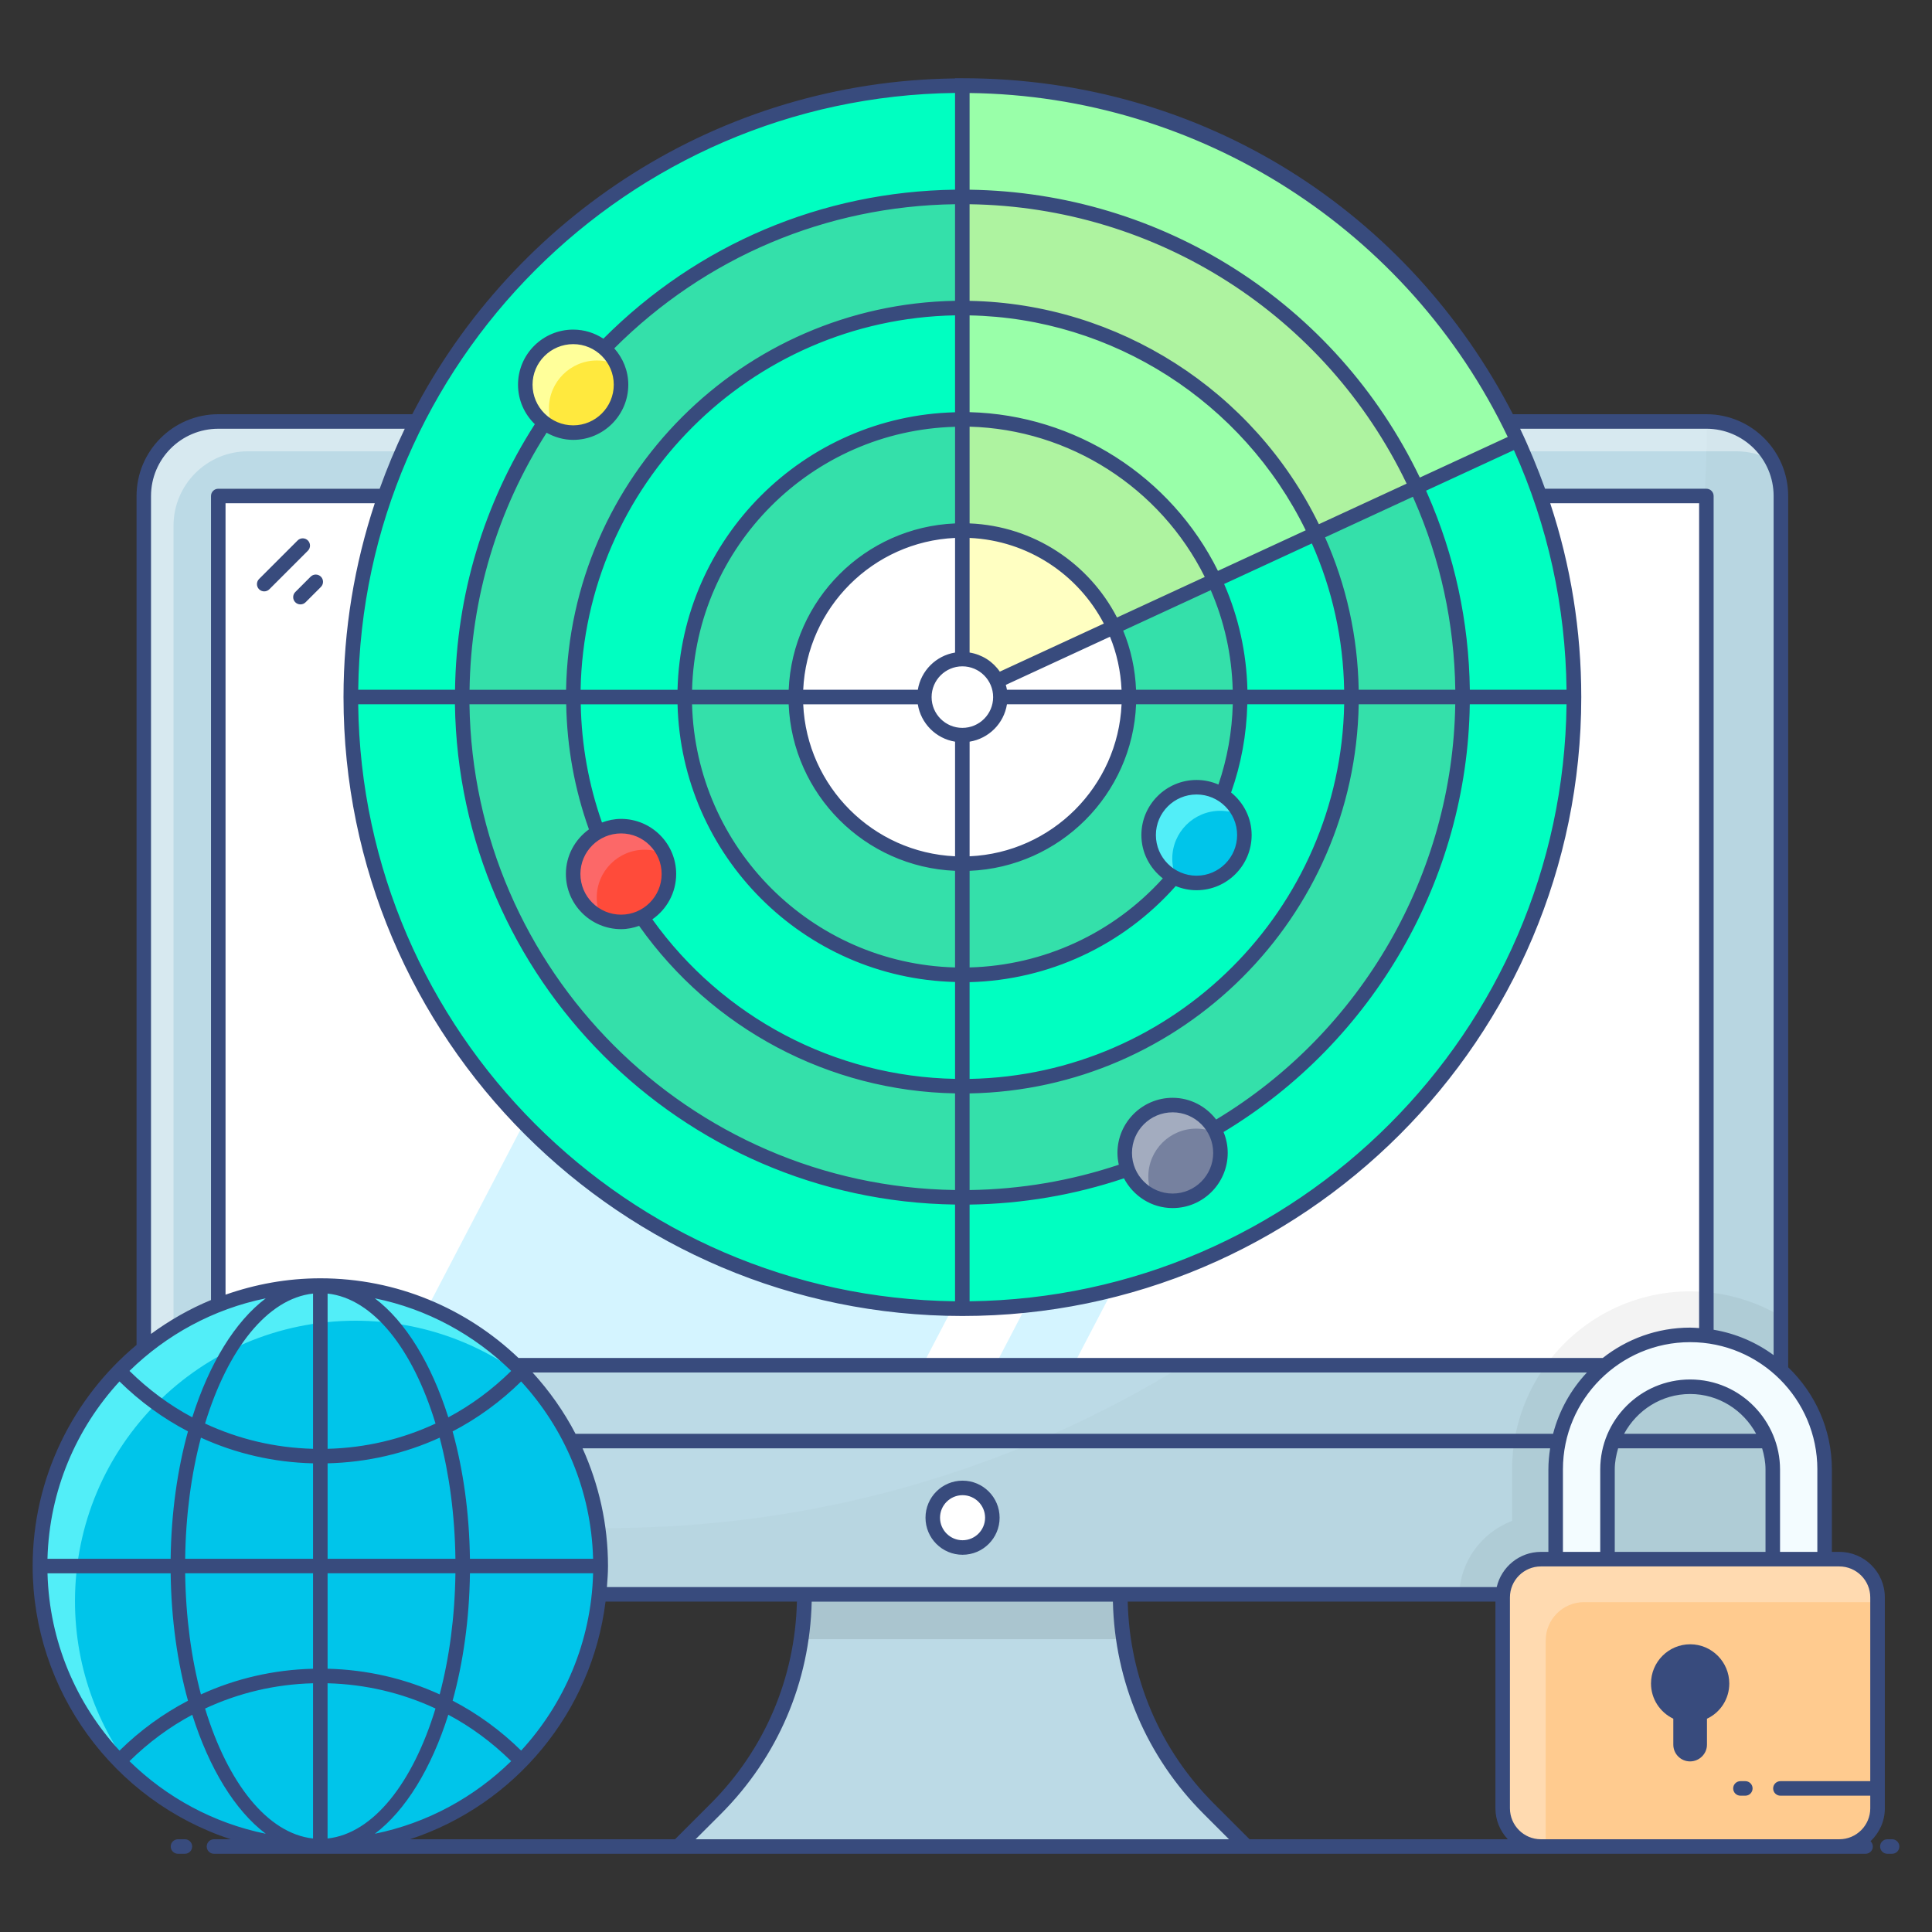<svg id="Layer_1" enable-background="new 0 0 133 133" height="512" viewBox="0 0 133 133" width="512" xmlns="http://www.w3.org/2000/svg"><rect x="0" y="0" width="133" height="133" fill="#333333" stroke="none"/><g id="Radar_Security"><g><g><g><path d="m122.598 34.141v70.486c0 2.045-1.19 3.808-2.921 4.631-.66.325-1.406.498-2.196.498h-102.456c-2.423 0-4.468-1.699-4.977-3.971-.097-.368-.141-.757-.141-1.158v-70.486c0-2.835 2.294-5.128 5.117-5.128h102.456c2.824 0 5.117 2.294 5.117 5.128z" fill="#bcdae6"/></g><g opacity=".02"><path d="m122.613 34.148v70.49c0 2.83-2.31 5.12-5.13 5.12h-102.46c-2.64 0-4.81-1.99-5.09-4.57h31.92c22.02 0 41.84-9.41 55.65-24.43 3.63-3.92 6.84-8.25 9.56-12.88 6.62-11.23 10.42-24.33 10.42-38.31 0-.18-.01-.37-.03-.55h.03c2.82-0 5.13 2.29 5.13 5.13z"/></g><g opacity=".05"><g><g><path d="m122.613 90.618v14.02c0 2.83-2.31 5.12-5.13 5.12h-17.03c.08-2.32 1.57-4.27 3.64-5.06v-3.54c0-6.76 5.5-12.26 12.25-12.26 2.29 0 4.43.63 6.27 1.72z"/></g></g></g><g opacity=".4"><path d="m121.966 31.682c-.728-.39-1.559-.615-2.44-.615h-102.454c-2.83 0-5.127 2.297-5.127 5.127v70.493c0 .882.226 1.712.615 2.44-1.589-.872-2.666-2.553-2.666-4.491v-70.493c0-2.83 2.297-5.127 5.127-5.127h102.454c1.938 0 3.62 1.077 4.491 2.666z" fill="#fff"/></g><g><path d="m85.813 127.114h-39.132l2.586-2.586c3.192-3.192 5.236-7.292 5.896-11.684.141-1.017.227-2.045.227-3.084h21.714c0 1.039.087 2.066.227 3.084.26 1.688.714 3.343 1.363 4.912 1.049 2.51 2.575 4.815 4.533 6.773z" fill="#bcdae6"/></g><g opacity=".1"><path d="m77.332 112.839h-22.168c.144-1.015.226-2.04.226-3.076h21.717c0 1.036.082 2.061.226 3.076z"/></g><g><path d="m15.013 34.148h102.46v59.84h-102.46z" fill="#fff"/></g><g opacity=".05"><path d="m117.473 88.948v5.04h-11.06c2.22-3.08 5.85-5.09 9.93-5.09.38 0 .76.02 1.13.05z"/></g><g><path d="m94.743 34.143-31.232 59.84h-36.144l31.232-59.84z" fill="#d4f4ff"/></g><g><path d="m105.129 34.143-31.232 59.84h-5.383l31.232-59.84z" fill="#d4f4ff"/></g><g><circle cx="66.263" cy="104.481" fill="#fff" r="2.051"/></g></g><g><g><path d="m108.356 47.99c0 23.256-18.847 42.104-42.104 42.104s-42.104-18.847-42.104-42.104 18.847-42.104 42.104-42.104c16.941 0 31.547 10.005 38.222 24.428 2.488 5.374 3.881 11.36 3.881 17.676z" fill="#00ffc1"/></g><g><circle cx="66.253" cy="47.99" fill="#34e0aa" r="34.448"/></g><g><circle cx="66.253" cy="47.99" fill="#00ffc1" r="26.793"/></g><g><circle cx="66.253" cy="47.99" fill="#34e0aa" r="19.138"/></g><g><circle cx="66.253" cy="47.99" fill="#fff" r="11.483"/></g><g opacity=".6"><path d="m104.478 30.313-38.23 17.68v-42.11c16.95 0 31.55 10.01 38.23 24.43z" fill="#ffff9a"/></g><g><circle cx="66.253" cy="47.99" fill="#fff" r="2.618"/></g><g><g><path d="m84.019 79.367c0 1.822-1.477 3.299-3.292 3.299-1.822 0-3.299-1.477-3.299-3.299 0-1.814 1.477-3.292 3.299-3.292 1.814 0 3.292 1.477 3.292 3.292z" fill="#76819f"/></g><g><path d="m83.72 77.996c-.42-.19-.88-.3-1.37-.3-1.82 0-3.3 1.48-3.3 3.3 0 .48.1.95.3 1.36-1.13-.51-1.92-1.66-1.92-2.99 0-1.81 1.48-3.29 3.3-3.29 1.32-0 2.47.79 2.99 1.92z" fill="#a3acbf"/></g></g><g><g><path d="m46.051 60.165c0 1.822-1.477 3.299-3.292 3.299-1.822 0-3.299-1.477-3.299-3.299 0-1.814 1.477-3.292 3.299-3.292 1.814 0 3.292 1.477 3.292 3.292z" fill="#ff4b3a"/></g><g><path d="m45.75 58.796c-.42-.19-.88-.3-1.37-.3-1.82 0-3.3 1.48-3.3 3.29 0 .49.11.95.3 1.37-1.13-.52-1.92-1.66-1.92-2.99 0-1.82 1.48-3.29 3.3-3.29 1.32 0 2.47.78 2.99 1.92z" fill="#fc6868"/></g></g><g><g><path d="m85.667 57.485c0 1.822-1.477 3.299-3.292 3.299-1.822 0-3.299-1.477-3.299-3.299 0-1.814 1.477-3.292 3.299-3.292 1.814 0 3.292 1.477 3.292 3.292z" fill="#00c5ea"/></g><g><path d="m85.37 56.116c-.42-.19-.88-.3-1.37-.3-1.82 0-3.3 1.48-3.3 3.29 0 .49.11.96.3 1.38-1.14-.52-1.92-1.67-1.92-3 0-1.81 1.47-3.29 3.29-3.29 1.33 0 2.48.79 3 1.92z" fill="#52eef8"/></g></g><g><g><path d="m42.755 26.482c0 1.822-1.477 3.299-3.292 3.299-1.822 0-3.299-1.477-3.299-3.299 0-1.814 1.477-3.292 3.299-3.292 1.814 0 3.292 1.477 3.292 3.292z" fill="#ffe93e"/></g><g><path d="m42.46 25.116c-.42-.19-.88-.3-1.37-.3-1.82 0-3.3 1.48-3.3 3.29 0 .49.11.96.31 1.38-1.15-.52-1.94-1.67-1.94-3 0-1.82 1.48-3.3 3.3-3.3 1.33 0 2.48.79 3 1.93z" fill="#ffff9a"/></g></g></g><g><g><path d="m41.356 107.807c0 10.662-8.639 19.308-19.301 19.308-10.662 0-19.308-8.646-19.308-19.308s8.646-19.308 19.308-19.308c10.662 0 19.301 8.646 19.301 19.308z" fill="#00c5ea"/></g><g><path d="m36.832 95.39c-3.351-2.796-7.659-4.471-12.359-4.471-10.662 0-19.311 8.638-19.311 19.3 0 4.722 1.697 9.041 4.504 12.392-4.232-3.547-6.919-8.867-6.919-14.807 0-10.662 8.649-19.3 19.311-19.3 5.929 0 11.239 2.676 14.774 6.887z" fill="#52eef8"/></g></g><g><g><path d="m129.253 109.964v14.52c0 1.453-1.178 2.631-2.631 2.631h-20.544c-1.453 0-2.631-1.178-2.631-2.631v-14.52c0-1.453 1.178-2.631 2.631-2.631h20.544c1.453 0 2.631 1.178 2.631 2.631z" fill="#ffcb8f"/></g><g opacity=".3"><path d="m129.253 109.964v.329h-20.215c-1.447 0-2.631 1.184-2.631 2.631v14.192h-.329c-1.447 0-2.631-1.184-2.631-2.631v-14.52c0-1.447 1.184-2.631 2.631-2.631h20.544c1.447 0 2.631 1.184 2.631 2.631z" fill="#fff"/></g><g><g><g><path d="m125.607 107.339h-3.569v-6.184c0-3.138-2.553-5.692-5.691-5.692-3.135 0-5.686 2.553-5.686 5.692v6.184h-3.569v-6.184c0-5.106 4.152-9.26 9.255-9.26 5.106 0 9.26 4.154 9.26 9.26z" fill="#f3fcff"/></g></g></g><g><g fill="#384b7d"><path d="m12.729 126.615h-.476c-.276 0-.5.224-.5.5s.224.5.5.5h.476c.276 0 .5-.224.5-.5s-.224-.5-.5-.5z"/><path d="m129.753 124.484v-14.52c0-1.727-1.404-3.131-3.131-3.131h-.515v-5.678c0-2.762-1.158-5.254-3.008-7.031v-59.979c0-3.104-2.526-5.63-5.63-5.63h-13.32c-7.085-13.765-21.15-23.13-37.899-23.13h-.5v.014c-16.264.19-30.357 9.536-37.369 23.116h-13.351c-3.104 0-5.63 2.525-5.63 5.63v58.441c-4.383 3.65-7.152 9.17-7.152 15.221 0 8.554 5.549 16.146 13.63 18.808h-1.148c-.276 0-.5.224-.5.5s.224.5.5.5h113.698c.276 0 .5-.224.5-.5 0-.144-.062-.271-.159-.363.603-.571.985-1.374.985-2.268zm-4.646-23.329v5.678h-2.568v-5.678c0-3.286-2.677-6.191-6.191-6.191-3.411 0-6.187 2.777-6.187 6.191v5.678h-2.568v-5.678c0-4.831 3.927-8.76 8.755-8.76 4.83 0 8.76 3.93 8.76 8.76zm-3.8-1.45c.136.463.232.943.232 1.45v5.678h-10.378v-5.678c0-.507.096-.987.231-1.45zm-9.504-1c.878-1.623 2.574-2.741 4.544-2.741 1.972 0 3.67 1.118 4.548 2.741zm-71.699 1h66.608c-.071.474-.12.956-.12 1.45v5.678h-.515c-1.481 0-2.719 1.037-3.042 2.421h-61.253c.035-.48.073-.959.073-1.448-0-2.888-.636-5.625-1.751-8.102zm-10.121-1.706c-2.302 1.074-4.814 1.671-7.43 1.738v-10.687c3.144.34 5.873 3.832 7.43 8.949zm-4.178-8.622c3.612.735 6.846 2.513 9.385 4.999-1.304 1.283-2.755 2.358-4.327 3.195-1.168-3.694-2.941-6.597-5.059-8.194zm4.463 9.594c.661 2.497 1.044 5.33 1.084 8.335h-8.799v-6.57c2.713-.067 5.321-.672 7.716-1.766zm1.084 9.335c-.039 3.005-.423 5.839-1.084 8.336-2.394-1.094-5.003-1.699-7.716-1.766v-6.57zm.999 0h8.479c-.124 4.702-1.979 8.97-4.953 12.205-1.417-1.392-3.002-2.544-4.717-3.436.728-2.628 1.15-5.608 1.192-8.769zm0-1c-.041-3.16-.464-6.14-1.192-8.768 1.715-.892 3.3-2.045 4.717-3.437 2.974 3.235 4.829 7.503 4.953 12.205zm7.27-8.602c-.8-1.538-1.799-2.95-2.957-4.22h72.581c-1.101 1.173-1.913 2.616-2.33 4.22zm77.847-69.19c2.553 0 4.63 2.077 4.63 4.63v59.143c-1.2-.88-2.604-1.49-4.13-1.747v-57.396c0-.276-.224-.5-.5-.5h-11.104c-.478-1.334-1.105-2.858-1.718-4.13zm-13.249 1.47c2.338 5.211 3.555 10.756 3.623 16.5h-6.657c-.066-4.697-1.047-9.25-2.93-13.518-.025-.064-.055-.125-.082-.188zm-34.899 17.5h7.89c-.254 5.66-4.802 10.208-10.461 10.463v-7.89c1.32-.214 2.359-1.252 2.571-2.573zm-.08-1.336 7.173-3.315c.466 1.134.737 2.364.796 3.65h-7.89c-.019-.115-.047-.225-.079-.336zm8.969 1.336h6.657c-.05 1.896-.382 3.748-.987 5.524-.462-.201-.97-.315-1.505-.315-2.095 0-3.8 1.701-3.8 3.792 0 1.216.584 2.288 1.476 2.984-3.421 3.784-8.209 5.992-13.301 6.129v-6.65c6.211-.256 11.206-5.252 11.461-11.463zm14.325-1h-6.66c-.063-2.538-.601-4.983-1.604-7.282l6.041-2.792c1.411 3.181 2.158 6.565 2.222 10.073zm-1.315-10.493 6.046-2.794c.022.051.043.092.065.149 1.835 4.162 2.789 8.581 2.854 13.138h-6.65c-.065-3.655-.843-7.179-2.315-10.493zm-6.358 10.493h-6.653c-.06-1.435-.363-2.808-.887-4.071l6.029-2.786c.941 2.166 1.448 4.466 1.511 6.856zm.304 10c0 1.543-1.252 2.799-2.792 2.799-1.544 0-2.8-1.256-2.8-2.799 0-1.539 1.256-2.792 2.8-2.792 1.539 0 2.792 1.252 2.792 2.792zm-4.228 3.513c.444.182.928.286 1.436.286 2.091 0 3.792-1.705 3.792-3.799 0-1.186-.558-2.233-1.414-2.929.691-1.948 1.063-3.985 1.115-6.071h6.669c-.265 14.104-11.683 25.522-25.787 25.788v-6.661c5.445-.138 10.57-2.525 14.189-6.613zm12.598-12.514h6.646c-.175 11.669-6.433 22.54-16.459 28.585-.694-.902-1.773-1.495-2.996-1.495-2.095 0-3.799 1.701-3.799 3.792 0 .28.035.552.093.815-3.311 1.107-6.761 1.693-10.272 1.743v-6.652c14.656-.266 26.522-12.132 26.787-26.788zm-10.017 30.882c0 1.543-1.252 2.799-2.792 2.799-1.543 0-2.799-1.256-2.799-2.799 0-1.54 1.256-2.792 2.799-2.792 1.54 0 2.792 1.252 2.792 2.792zm-6.144 1.75c.636 1.212 1.892 2.049 3.352 2.049 2.091 0 3.792-1.705 3.792-3.799 0-.509-.104-.993-.287-1.436 10.329-6.224 16.775-17.424 16.95-29.445h6.661c-.266 22.546-18.548 40.829-41.094 41.096v-6.656c3.632-.051 7.201-.658 10.626-1.808zm-10.626-74.712c15.847.191 30.24 9.426 37.047 23.676l-6.052 2.796c-5.79-12.05-17.799-19.628-30.995-19.816zm0 7.656c12.913.189 24.512 7.643 30.087 19.235l-6.042 2.792c-4.489-9.212-13.829-15.184-24.046-15.375v-6.653zm0 7.653c9.829.19 18.812 5.934 23.138 14.794l-6.041 2.792c-3.228-6.511-9.843-10.738-17.097-10.925zm0 7.66c6.865.187 13.124 4.186 16.189 10.345l-6.041 2.792c-1.921-3.717-5.727-6.295-10.147-6.478zm0 7.659c4.019.181 7.479 2.522 9.241 5.896l-7.161 3.309c-.473-.693-1.219-1.176-2.08-1.315zm-.497 8.84c1.168 0 2.118.95 2.118 2.118s-.95 2.118-2.118 2.118-2.118-.95-2.118-2.118.95-2.118 2.118-2.118zm-33.931 2.613h6.659c.054 2.958.577 5.849 1.565 8.61-.957.689-1.587 1.804-1.587 3.069 0 2.095 1.705 3.8 3.8 3.8.437 0 .85-.089 1.241-.226 5.019 7.097 13.088 11.372 21.749 11.532v6.653c-18.317-.267-33.16-15.115-33.427-33.438zm33.427 34.438v6.658c-22.543-.27-40.822-18.552-41.088-41.096h6.66c.267 18.874 15.559 34.17 34.427 34.438zm-28.118-53.133c.546.304 1.165.492 1.832.492 2.091 0 3.792-1.705 3.792-3.799 0-.963-.372-1.833-.965-2.502 6.295-6.288 14.588-9.795 23.459-9.922v6.65c-14.65.266-26.512 12.127-26.777 26.777h-6.644c.092-6.31 1.918-12.405 5.303-17.696zm-.967-3.307c0-1.54 1.256-2.792 2.799-2.792 1.54 0 2.792 1.252 2.792 2.792 0 1.543-1.252 2.799-2.792 2.799-1.543 0-2.799-1.256-2.799-2.799zm17.632 21.003h-6.651c.264-9.872 8.232-17.841 18.105-18.104v6.652c-6.204.26-11.194 5.248-11.454 11.453zm11.454-10.453v7.89c-1.314.216-2.348 1.249-2.564 2.562h-7.89c.259-5.653 4.801-10.194 10.454-10.453zm-19.105 10.453h-6.673c.265-14.099 11.678-25.512 25.777-25.777v6.673c-10.424.264-18.84 8.681-19.105 19.104zm-3.886 9.888c1.539 0 2.792 1.252 2.792 2.792 0 1.544-1.252 2.8-2.792 2.8-1.544 0-2.8-1.256-2.8-2.8 0-1.539 1.256-2.792 2.8-2.792zm2.151 5.915c.989-.686 1.641-1.829 1.641-3.123 0-2.091-1.701-3.792-3.792-3.792-.464 0-.904.095-1.316.248-.918-2.612-1.409-5.343-1.461-8.136h6.663c.264 10.429 8.681 18.85 19.105 19.115v6.67c-8.284-.158-16.002-4.226-20.839-10.982zm2.735-14.803h6.65c.256 6.209 5.247 11.202 11.454 11.462v6.652c-9.872-.264-17.841-8.237-18.105-18.115zm7.65 0h7.89c.213 1.318 1.247 2.356 2.565 2.572v7.89c-5.656-.258-10.2-4.805-10.454-10.462zm10.454-42.086v6.658c-9.16.128-17.721 3.754-24.21 10.258-.597-.393-1.309-.625-2.076-.625-2.095 0-3.799 1.701-3.799 3.792 0 1.067.445 2.029 1.156 2.719-3.508 5.463-5.4 11.762-5.492 18.283h-6.665c.271-22.539 18.548-40.816 41.087-41.086zm-55.35 27.746c0-2.553 2.077-4.63 4.63-4.63h12.838c-.647 1.339-1.22 2.718-1.727 4.13h-11.112c-.276 0-.5.224-.5.5v55.349c-1.478.609-2.856 1.402-4.13 2.334zm7.899 55.233c-2.118 1.597-3.891 4.498-5.059 8.191-1.57-.837-3.021-1.912-4.323-3.195 2.539-2.484 5.772-4.262 9.382-4.996zm-10.069 5.722c1.416 1.391 3 2.544 4.714 3.436-.729 2.629-1.151 5.61-1.193 8.771h-8.479c.125-4.703 1.981-8.972 4.957-12.207zm-4.957 13.207h8.479c.041 3.161.464 6.142 1.193 8.771-1.714.892-3.298 2.045-4.714 3.436-2.977-3.236-4.833-7.504-4.957-12.208zm5.644 12.933c1.303-1.282 2.753-2.357 4.323-3.194 1.168 3.693 2.941 6.594 5.059 8.191-3.611-.735-6.843-2.512-9.382-4.996zm12.637 5.323c-3.145-.339-5.875-3.831-7.432-8.945 2.302-1.075 4.815-1.673 7.432-1.741zm0-11.686c-2.714.067-5.323.673-7.718 1.768-.662-2.498-1.046-5.332-1.085-8.339h8.803zm0-7.57h-8.803c.039-3.006.423-5.841 1.085-8.338 2.395 1.096 5.004 1.702 7.718 1.768zm0-7.57c-2.617-.068-5.13-.666-7.433-1.741 1.558-5.115 4.288-8.606 7.433-8.946zm.5-11.738c-0 0-0 0-0 0-.001 0-.001 0-.002 0-2.288 0-4.476.41-6.522 1.127v-54.482h10.273c-1.389 4.201-2.152 8.684-2.152 13.345 0 23.492 19.112 42.604 42.604 42.604s42.604-19.112 42.604-42.604c0-4.591-.721-9.061-2.138-13.345h10.251v56.781c-.207-.013-.412-.031-.622-.031-2.269 0-4.353.785-6.012 2.09h-74.641c-3.555-3.389-8.353-5.485-13.64-5.485-0 0-.001 0-.001 0zm.5 27.878c2.616.068 5.129.665 7.43 1.738-1.557 5.116-4.286 8.608-7.43 8.948zm8.312 2.166c1.571.837 3.023 1.912 4.326 3.195-2.54 2.486-5.773 4.264-9.385 4.999 2.118-1.597 3.891-4.5 5.059-8.194zm15.608 8.572h-18.242c7.239-2.385 12.515-8.76 13.458-16.36h13.174c-.126 5.257-2.214 10.184-5.946 13.917zm1.414 0 1.737-1.736c3.92-3.921 6.131-9.096 6.257-14.62h20.735c.126 5.524 2.336 10.699 6.257 14.62l1.736 1.736zm38.137 0-2.443-2.443c-3.732-3.732-5.82-8.659-5.946-13.917h25.314v14.229c0 .825.327 1.571.85 2.13zm42.729-3.999h-6.186c-.276 0-.5.224-.5.5s.224.5.5.5h6.186v.869c0 1.175-.956 2.13-2.131 2.13h-20.544c-1.175 0-2.13-.956-2.13-2.13v-14.52c0-1.175.956-2.131 2.13-2.131.101 0 20.646 0 20.544 0 1.175 0 2.131.956 2.131 2.131z"/><path d="m130.253 126.615h-.326c-.276 0-.5.224-.5.5s.224.5.5.5h.326c.276 0 .5-.224.5-.5s-.224-.5-.5-.5z"/><path d="m66.263 107.031c1.407 0 2.551-1.144 2.551-2.551s-1.144-2.551-2.551-2.551-2.551 1.144-2.551 2.551 1.144 2.551 2.551 2.551zm0-4.102c.855 0 1.551.696 1.551 1.551s-.696 1.551-1.551 1.551-1.551-.696-1.551-1.551.696-1.551 1.551-1.551z"/><path d="m21.195 37.205c-.195-.195-.512-.195-.707 0l-2.653 2.653c-.195.195-.195.512 0 .707.195.195.512.195.707 0l2.653-2.653c.195-.195.195-.512 0-.707z"/><path d="m21.384 39.699-1.055 1.055c-.195.195-.195.512 0 .707.195.195.512.195.707 0l1.055-1.055c.195-.195.195-.512 0-.707s-.512-.195-.707 0z"/><path d="m116.357 113.193c-1.496 0-2.701 1.218-2.701 2.701 0 1.059.622 1.986 1.536 2.423v1.787c0 .635.516 1.152 1.152 1.152.635 0 1.165-.516 1.165-1.152v-1.787c.913-.424 1.536-1.35 1.536-2.423 0-1.483-1.205-2.701-2.688-2.701z"/><path d="m120.149 122.616h-.336c-.276 0-.5.224-.5.5s.224.5.5.5h.336c.276 0 .5-.224.5-.5s-.224-.5-.5-.5z"/></g></g></g></g></g></svg>